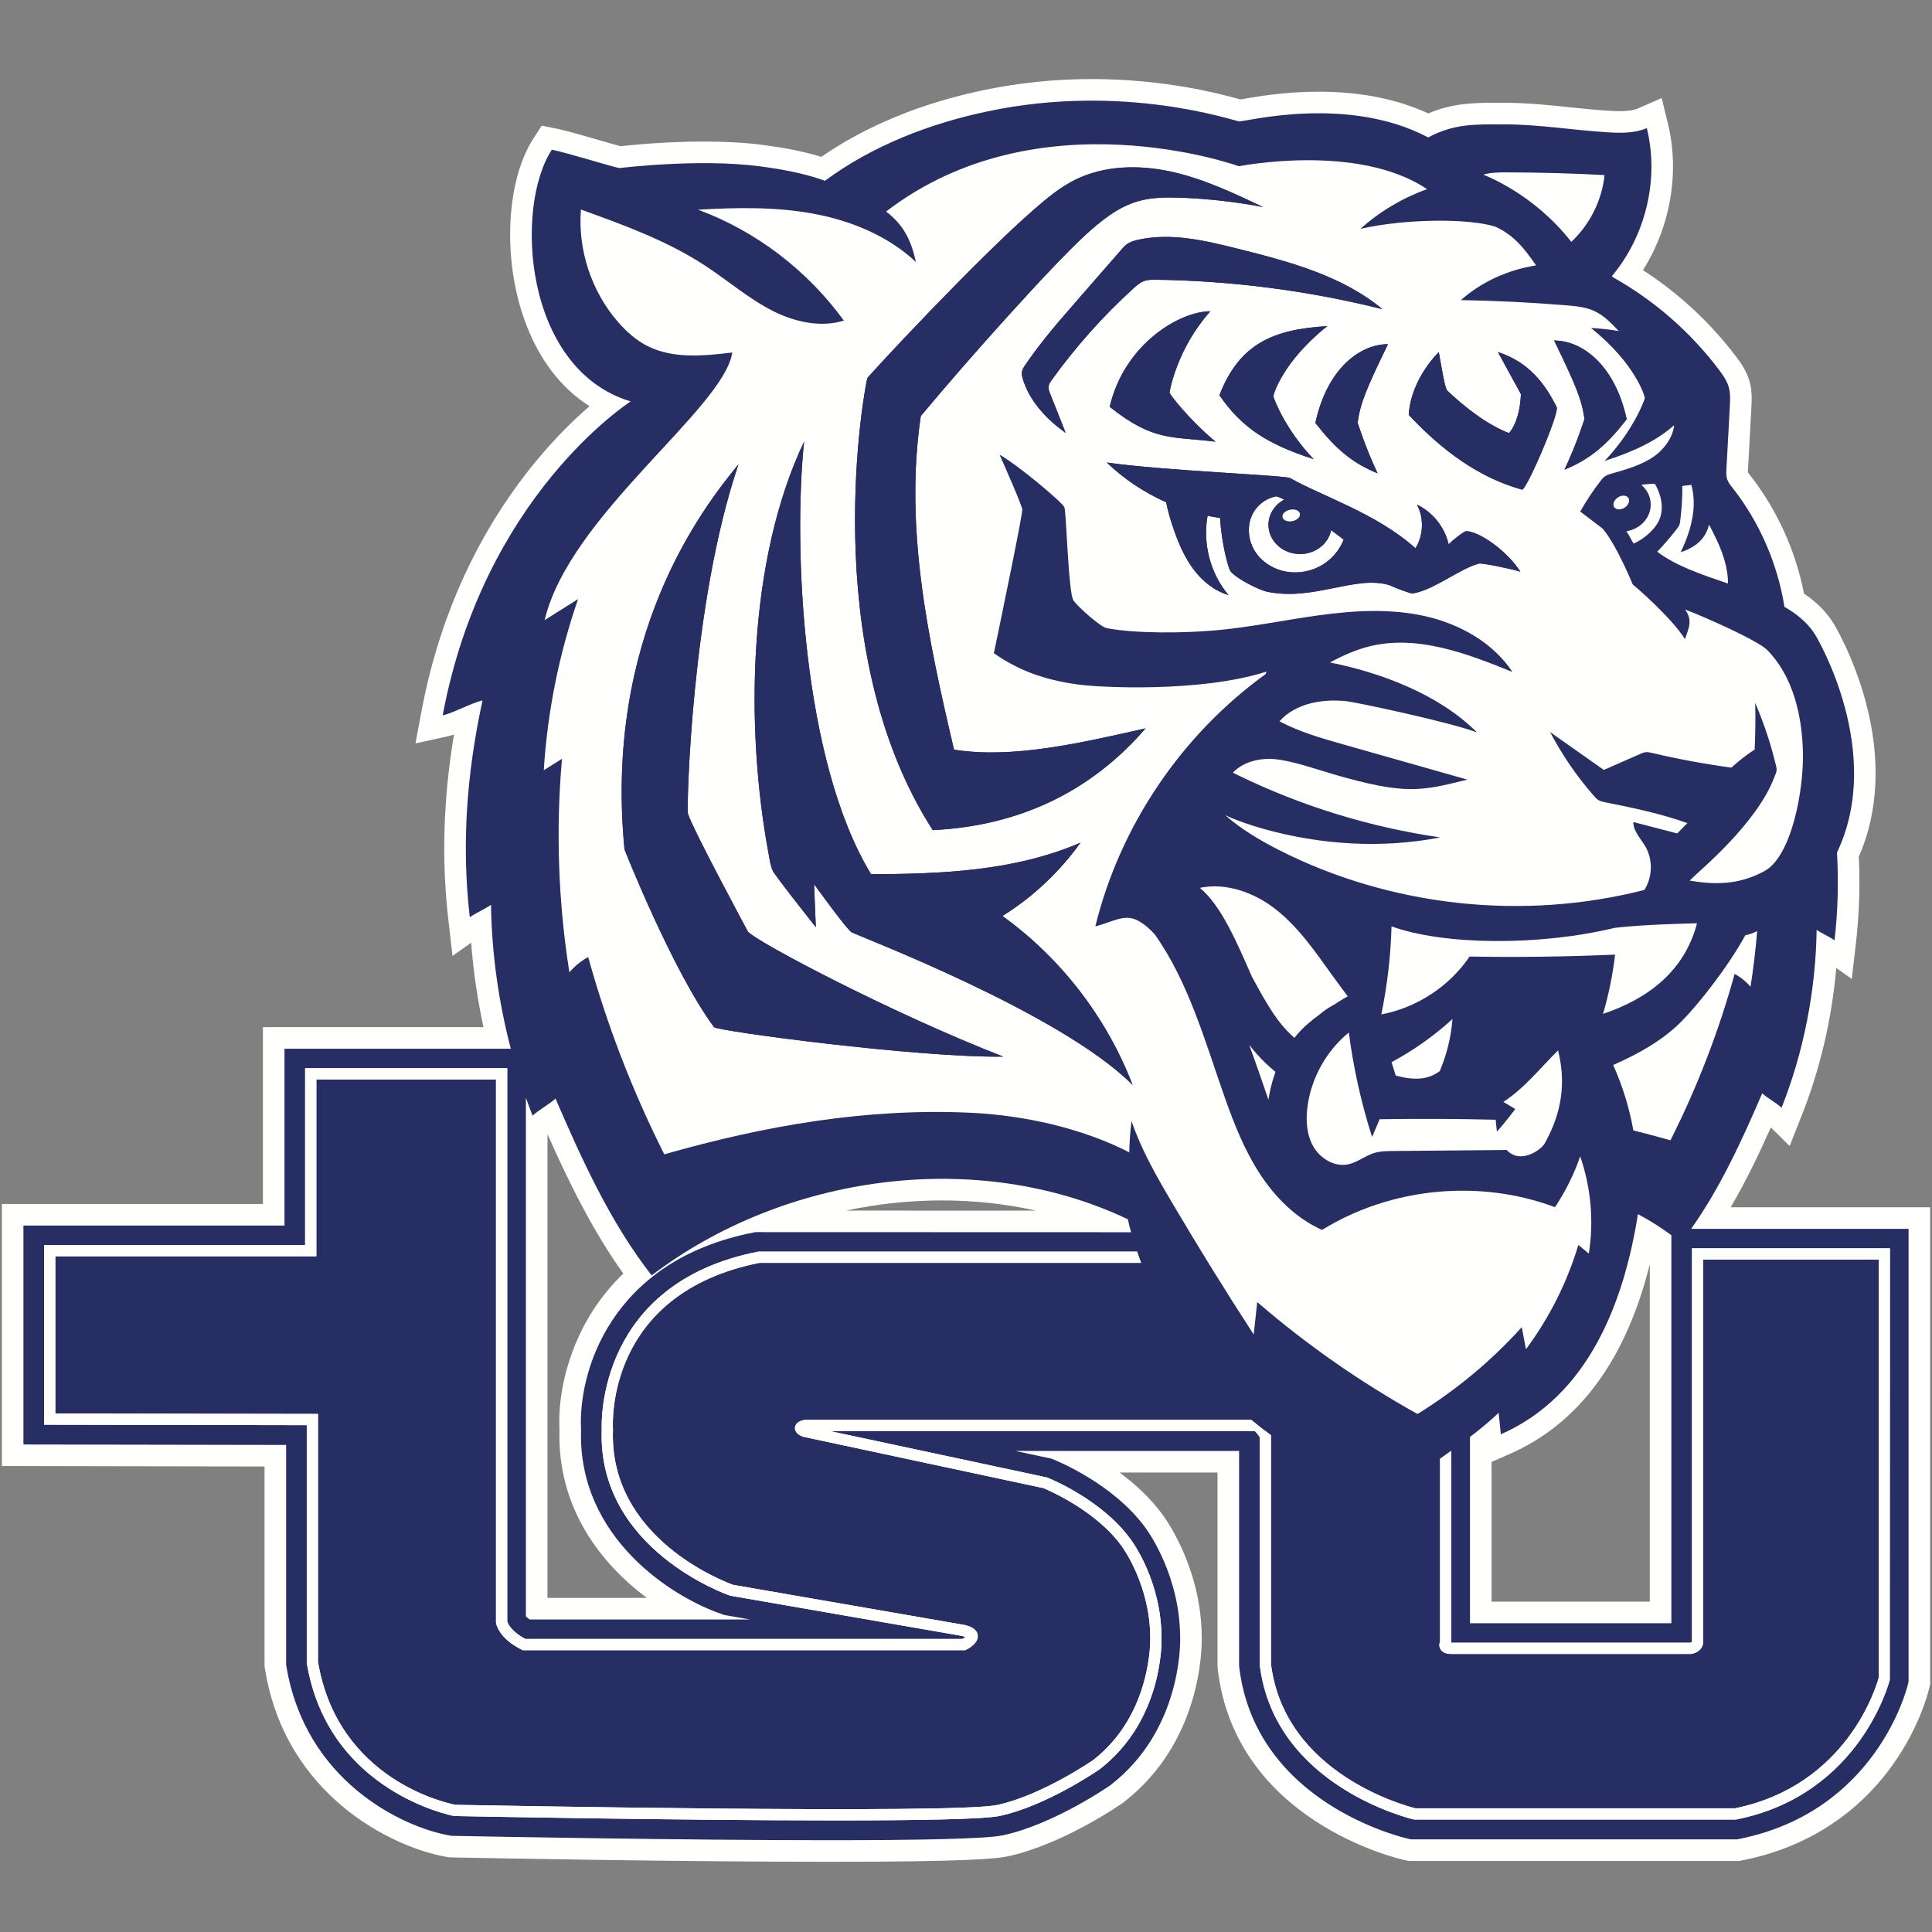<?xml version="1.0" encoding="UTF-8"?>
<svg width="200px" height="200px" viewBox="0 0 200 200" version="1.1" xmlns="http://www.w3.org/2000/svg" xmlns:xlink="http://www.w3.org/1999/xlink">
    <rect x="0" y="0" width="200" height="200" fill="#808080" stroke="none"/>
    <title>tennessee-st_BGL</title>
    <g id="tennessee-st_BGL" stroke="none" stroke-width="1" fill="none" fill-rule="evenodd">
        <g id="tennessee-st" transform="translate(0, 8)">
            <path d="M178.796,41.611 C178.767,41.525 178.747,41.438 178.733,41.35 C178.747,41.438 178.767,41.525 178.796,41.611 C178.823,41.694 178.858,41.773 178.898,41.85 C178.858,41.773 178.823,41.694 178.796,41.611 Z M177.959,30.295 C176.856,28.831 175.639,27.454 174.322,26.178 C175.639,27.454 176.856,28.831 177.959,30.295 C178.189,30.599 178.415,30.912 178.603,31.243 C178.415,30.912 178.189,30.599 177.959,30.295 Z M173.512,120.231 C173.512,120.232 173.513,120.232 173.513,120.232 C173.679,120.356 173.849,120.485 174.028,120.62 C173.849,120.484 173.678,120.355 173.512,120.231 Z M173.509,120.229 C173.486,120.212 173.464,120.196 173.441,120.178 C173.425,120.167 173.411,120.156 173.396,120.145 C173.435,120.174 173.471,120.201 173.511,120.23 C173.51,120.23 173.51,120.23 173.509,120.229 Z M173.02,119.868 C173.122,119.942 173.227,120.02 173.331,120.098 C173.342,120.105 173.351,120.112 173.361,120.12 C173.247,120.035 173.132,119.949 173.02,119.868 Z M170.785,157.802 L154.406,157.802 L154.406,143.336 L156.262,142.525 C163.437,139.387 168.309,132.791 170.785,122.886 L170.785,157.802 Z M154.661,4.872 C154.669,4.872 154.678,4.872 154.687,4.872 C154.517,4.872 154.35,4.873 154.185,4.874 C154.341,4.873 154.5,4.872 154.661,4.872 Z M155.367,140.477 C155.652,140.353 155.932,140.222 156.206,140.086 C155.932,140.222 155.652,140.353 155.367,140.477 C155.329,140.104 155.291,139.731 155.253,139.358 C155.291,139.731 155.329,140.104 155.367,140.477 Z M159.255,138.208 C158.787,138.56 158.299,138.894 157.791,139.208 C158.299,138.894 158.787,138.56 159.255,138.208 Z M166.52,5.702 C166.7,5.713 166.881,5.722 167.062,5.729 C166.881,5.722 166.7,5.713 166.52,5.702 C166.073,5.676 165.627,5.644 165.181,5.607 C165.627,5.644 166.073,5.676 166.52,5.702 Z M168.569,21.653 C168.053,21.326 167.527,21.013 166.994,20.715 L166.872,20.576 L166.994,20.715 C167.527,21.013 168.053,21.326 168.569,21.653 Z M135.898,3.733 C136.099,3.729 136.301,3.727 136.506,3.727 C136.52,3.727 136.534,3.727 136.547,3.727 C136.328,3.727 136.112,3.729 135.898,3.733 Z M117.117,119.678 C117.126,119.706 117.134,119.734 117.142,119.76 C117.127,119.709 117.114,119.659 117.1,119.61 C117.114,119.662 117.128,119.713 117.144,119.767 C117.136,119.739 117.127,119.708 117.117,119.678 Z M117.363,174.551 C116.673,175.329 115.883,176.078 114.981,176.777 L114.863,176.864 C114.824,176.891 114.64,177.017 114.337,177.214 C114.64,177.017 114.824,176.891 114.863,176.864 L114.981,176.777 C115.883,176.078 116.673,175.329 117.363,174.551 Z M118.62,150.22 C118.65,150.261 118.702,150.334 118.772,150.437 C118.702,150.334 118.65,150.261 118.62,150.22 C118.412,149.93 118.194,149.649 117.968,149.377 C118.194,149.649 118.412,149.93 118.62,150.22 Z M120.202,152.979 C120.307,153.203 120.413,153.439 120.518,153.687 C120.413,153.439 120.307,153.203 120.202,152.979 C120.084,152.727 119.966,152.49 119.852,152.268 C119.966,152.49 120.084,152.727 120.202,152.979 Z M112.659,2.423 C112.776,2.422 112.897,2.419 113.014,2.419 C113.068,2.419 113.121,2.42 113.175,2.42 C113.004,2.419 112.831,2.422 112.659,2.423 Z M108.834,142.996 L106.976,142.599 L108.834,142.996 L108.891,143.018 L108.834,142.996 Z M87.577,117.318 C90.865,116.62 94.201,116.268 97.549,116.268 C100.857,116.268 104.123,116.626 107.255,117.324 L87.577,117.318 Z M77.954,119.599 C77.411,119.707 76.886,119.828 76.373,119.958 C76.886,119.828 77.411,119.707 77.954,119.599 L78.055,119.579 L77.954,119.599 Z M75.011,159.189 L74.937,159.164 L75.011,159.189 L77.665,159.649 L75.011,159.189 Z M72.448,8.889 C72.598,8.888 72.748,8.888 72.899,8.888 C72.912,8.888 72.925,8.888 72.938,8.888 C72.774,8.888 72.611,8.888 72.448,8.889 Z M66.914,182.364 C68.399,182.382 69.916,182.399 71.448,182.415 C69.916,182.399 68.399,182.382 66.914,182.364 Z M56.675,109.404 C58.88,114.369 61.347,119.397 64.526,123.839 C63.385,124.937 62.372,126.153 61.497,127.481 C59.044,131.208 57.709,135.897 57.915,140.045 C57.692,148.12 62.2,153.864 66.962,157.415 L56.675,157.415 L56.675,109.404 Z M54.44,105.624 L54.44,105.624 C54.665,106.251 54.887,106.88 55.132,107.496 C54.887,106.88 54.665,106.251 54.44,105.624 Z M57.503,105.72 C57.674,106.116 57.846,106.512 58.019,106.909 C57.846,106.512 57.674,106.116 57.503,105.72 C57.47,105.753 57.433,105.787 57.394,105.822 C57.433,105.787 57.47,105.753 57.503,105.72 Z M65.28,33.554 C65.272,33.56 65.253,33.573 65.223,33.594 C65.253,33.573 65.272,33.56 65.28,33.554 C65.02,33.475 64.766,33.39 64.518,33.297 C64.766,33.39 65.02,33.475 65.28,33.554 Z M66.57,9.159 C66.318,9.18 66.082,9.2 65.863,9.22 C66.082,9.2 66.318,9.18 66.57,9.159 Z M29.62,164.322 L29.62,141.58 L29.62,164.322 L29.637,164.428 L29.62,164.322 Z M48.632,86.951 C48.339,84.405 48.208,81.886 48.225,79.38 C48.208,81.886 48.339,84.405 48.632,86.951 Z M45.827,66.049 L45.827,66.049 C45.938,66.025 46.054,65.994 46.174,65.958 C46.054,65.994 45.938,66.025 45.827,66.049 Z M56.531,8.565 C56.714,8.179 56.913,7.822 57.126,7.497 C56.913,7.822 56.714,8.179 56.531,8.565 Z M170.478,5.26 C170.631,5.879 170.746,6.507 170.825,7.139 C170.746,6.507 170.631,5.879 170.478,5.26 C170.478,5.26 170.478,5.26 170.477,5.26 C170.478,5.26 170.478,5.26 170.478,5.26 Z M179.347,42.494 C179.872,43.163 180.365,43.856 180.823,44.572 C180.365,43.856 179.872,43.163 179.347,42.495 C179.294,42.426 179.239,42.357 179.185,42.287 C179.239,42.357 179.294,42.426 179.347,42.494 Z M184.427,106.673 C184.571,106.311 184.711,105.946 184.846,105.579 C184.711,105.946 184.571,106.311 184.427,106.673 C184.37,106.617 184.304,106.559 184.23,106.499 C184.304,106.559 184.37,106.617 184.427,106.673 Z M187.072,97.629 C186.92,98.404 186.75,99.176 186.563,99.942 C186.75,99.176 186.92,98.404 187.072,97.629 Z M187.931,57.744 C187.944,57.765 187.977,57.82 188.027,57.906 C187.977,57.82 187.944,57.765 187.931,57.744 C187.651,57.286 187.317,56.869 186.94,56.485 C187.317,56.869 187.651,57.286 187.931,57.744 Z M188.647,59.075 C188.549,58.878 188.458,58.701 188.376,58.545 C188.458,58.701 188.549,58.878 188.647,59.075 Z M189.91,89.34 C189.955,88.957 189.994,88.575 190.03,88.193 C189.994,88.575 189.955,88.957 189.91,89.34 C189.847,89.295 189.778,89.25 189.705,89.204 C189.778,89.25 189.847,89.295 189.91,89.34 Z M197.574,116.975 L179.159,116.975 C180.733,114.292 182.078,111.487 183.316,108.715 L185.264,110.635 L186.504,107.498 C188.413,102.691 189.633,97.47 190.092,92.207 L191.698,93.344 L192.13,89.596 C192.466,86.685 192.565,83.69 192.426,80.683 C194.462,76.053 194.712,70.534 193.146,64.678 C191.877,59.938 189.857,56.609 189.836,56.576 C189.108,55.387 188.093,54.359 186.751,53.452 C185.868,48.951 183.927,44.704 181.104,41.114 L181.076,41.078 C181.034,41.024 180.982,40.958 180.94,40.903 C180.942,40.825 180.947,40.729 180.951,40.661 L181.302,34.192 C181.343,33.417 181.396,32.454 181.101,31.433 C180.806,30.412 180.246,29.616 179.744,28.951 C177.097,25.436 173.785,22.363 170.077,19.965 C172.922,15.472 173.908,9.837 172.648,4.725 L172.015,2.156 L169.587,3.21 C169.121,3.413 168.519,3.508 167.693,3.508 C167.399,3.508 167.078,3.497 166.65,3.472 C165.274,3.391 163.853,3.243 162.478,3.101 C160.32,2.877 158.088,2.645 155.825,2.641 L155.36,2.639 C155.122,2.639 154.889,2.638 154.661,2.638 C152.347,2.638 150.209,2.73 147.859,3.742 C144.618,2.248 140.806,1.492 136.506,1.492 C132.964,1.492 130.07,2.003 128.68,2.249 C128.592,2.265 128.499,2.281 128.415,2.296 C128.365,2.282 128.314,2.268 128.264,2.254 C126.387,1.742 120.673,0.184 113.014,0.184 C109.199,0.184 105.415,0.574 101.768,1.343 C95.296,2.707 89.669,5.024 85.024,8.235 C82.799,7.558 80.609,7.218 78.88,6.993 C77.144,6.768 75.132,6.653 72.899,6.653 C68.944,6.653 65.406,7.006 64.247,7.135 C63.769,7.012 62.808,6.734 62.007,6.502 C60.304,6.009 58.543,5.5 57.561,5.305 L56.083,5.011 L55.257,6.272 C52.391,10.644 51.991,18.788 54.328,25.215 C55.763,29.16 58.044,32.154 61.023,34.046 C56.005,38.396 46.855,48.415 43.631,65.638 L43.01,68.953 L46.305,68.232 C46.532,68.182 46.764,68.117 46.997,68.041 C45.887,74.697 45.697,81.002 46.412,87.206 L46.844,90.954 L48.772,89.589 C48.996,92.509 49.423,95.431 50.049,98.33 L27.215,98.33 L27.215,116.637 L0.192,116.637 L0.192,143.763 L2.422,143.766 L27.385,143.811 L27.385,164.508 L27.415,164.691 L27.451,164.904 C29.619,177.913 40.615,183.219 46.126,184.207 L46.332,184.243 L46.503,184.274 L46.676,184.277 L46.882,184.282 C50.703,184.357 70.52,184.732 85.889,184.732 C100.07,184.732 103.189,184.414 104.302,184.174 C109.8,182.99 115.499,179.139 116.13,178.704 L116.156,178.687 L116.182,178.668 L116.3,178.582 L116.325,178.563 L116.35,178.544 C124.354,172.339 124.427,162.701 124.403,161.501 C124.383,154.554 120.862,149.503 120.43,148.91 C119.141,147.113 117.503,145.622 115.904,144.437 L126.036,144.437 L126.036,164.393 L126.041,164.463 L126.061,164.783 L126.065,164.85 L126.073,164.917 C127.995,180.484 144.594,184.371 145.3,184.529 L145.578,184.591 L145.821,184.646 L180.041,184.646 L180.259,184.602 L180.515,184.551 C186.872,183.272 192.173,179.906 195.844,174.817 C198.651,170.926 199.577,167.31 199.674,166.911 L199.808,166.35 L199.808,116.975 L197.574,116.975 L197.574,116.975 Z" id="Fill-1" fill="#FFFFFE"></path>
            <path d="M117.276,120.222 C117.317,120.361 117.359,120.5 117.405,120.649 C117.358,120.499 117.317,120.362 117.276,120.222 Z M195.627,165.893 C195.598,166.011 192.631,177.762 179.775,180.347 L179.661,180.359 L146.399,180.359 L146.335,180.345 C146.192,180.313 131.97,176.986 130.412,164.376 L130.408,164.304 L130.408,140.78 C130.234,140.497 130.008,140.221 129.888,140.15 L85.947,140.15 L108.392,144.949 C108.624,145.041 114.107,147.239 117.078,151.399 C117.2,151.561 120.237,155.679 120.237,161.544 C120.249,161.868 120.463,170.016 113.838,175.152 C113.588,175.325 108.286,178.953 103.507,179.982 C101.882,180.332 94.975,180.449 86.52,180.449 C70.331,180.449 48.459,180.023 47.073,179.995 L46.982,179.987 C46.853,179.963 33.986,177.509 31.765,164.182 L31.757,164.087 L31.757,139.532 L4.563,139.483 L4.563,120.887 L31.587,120.887 L31.587,102.581 L52.509,102.581 L52.509,159.858 C52.555,160.011 52.875,160.871 54.392,161.666 L99.628,161.666 C99.741,161.599 99.853,161.522 99.936,161.451 C99.865,161.423 99.767,161.391 99.635,161.358 L75.571,157.18 C75.433,157.134 61.815,152.448 62.291,139.971 C62.255,139.147 61.893,124.849 78.451,121.577 L78.564,121.566 L117.704,121.568 C117.679,121.494 117.66,121.432 117.636,121.359 C117.78,121.788 117.941,122.244 118.123,122.728 C118.123,122.728 118.123,122.728 118.123,122.728 L78.621,122.728 C62.734,125.9 63.416,139.359 63.453,139.93 L63.455,139.961 L63.454,139.991 C63.005,151.293 75.123,155.789 75.901,156.064 L99.875,160.221 C100.217,160.305 101.13,160.533 101.213,161.287 C101.296,162.049 100.418,162.576 100.036,162.766 L99.913,162.827 L54.115,162.827 L53.992,162.766 C51.659,161.6 51.378,160.169 51.353,160.01 L51.346,159.922 L51.346,103.743 L32.749,103.743 L32.749,122.049 L5.725,122.049 L5.725,138.323 L32.919,138.372 L32.919,164.038 C34.983,176.249 46.225,178.657 47.144,178.834 C48.974,178.87 98.721,179.825 103.262,178.846 C107.819,177.865 113.099,174.251 113.152,174.215 C119.285,169.459 119.078,161.644 119.075,161.565 C119.075,156.08 116.17,152.125 116.14,152.085 C113.495,148.382 108.517,146.258 108.008,146.047 L83.117,140.725 C82.899,140.638 82.239,140.371 82.296,139.774 C82.333,139.388 82.672,139.105 83.224,138.998 L83.334,138.988 L129.534,138.988 C130.181,139.531 130.859,140.061 131.57,140.576 L131.57,164.268 C133,175.647 145.558,178.958 146.531,179.197 L179.603,179.197 C191.22,176.829 194.239,166.579 194.481,165.683 L194.481,122.389 L176.319,122.389 L176.319,161.907 C176.319,162.773 175.572,163.161 175.07,163.212 L175.012,163.215 L150.24,163.215 C149.668,163.215 149.285,163.04 149.101,162.696 C148.958,162.43 148.988,162.14 149.078,161.917 L149.078,143.01 C149.47,142.738 149.896,142.436 150.33,142.123 C150.301,142.144 150.27,142.169 150.24,142.19 L150.24,162.053 L174.972,162.053 C175.035,162.041 175.157,162.005 175.157,161.907 L175.157,121.227 L195.643,121.227 L195.627,165.893 Z M57.503,105.72 C60.235,112.05 63.211,118.598 67.459,124.029 C81.237,113.554 101.137,110.799 116.759,118.22 C116.83,118.57 116.956,119.103 117.144,119.767 C117.125,119.702 117.101,119.624 117.084,119.561 L78.205,119.549 L77.954,119.599 C63.111,122.533 59.824,134.154 60.152,140.02 C59.792,151.14 69.578,157.379 74.825,159.127 L75.011,159.189 L77.665,159.649 L54.837,159.649 C54.648,159.523 54.521,159.413 54.44,159.33 L54.44,105.624 C54.665,106.251 54.887,106.88 55.132,107.496 C55.669,106.968 56.967,106.249 57.503,105.72 Z M155.14,138.239 C155.215,138.985 155.291,139.731 155.367,140.477 C164.492,136.486 168.128,126.716 169.558,117.684 C170.96,118.442 171.906,119.053 173.02,119.867 L173.02,160.037 L152.172,160.037 L152.172,140.757 C152.149,140.775 152.127,140.79 152.104,140.807 C153.282,139.905 154.399,138.986 155.14,138.239 Z M174.028,120.62 C173.668,120.346 173.338,120.1 173.02,119.868 C173.338,120.1 173.668,120.346 174.028,120.62 Z M175.066,119.21 C178.104,114.928 180.353,109.98 182.427,105.175 C182.879,105.621 183.974,106.227 184.427,106.673 C186.73,100.875 187.966,94.494 188.058,88.256 C188.568,88.617 189.4,88.978 189.91,89.34 C190.264,86.275 190.335,83.257 190.166,80.251 C195.101,69.892 188.165,58.126 187.931,57.744 C187.183,56.523 186.059,55.59 184.725,54.82 C184.011,50.347 182.148,46.057 179.347,42.495 C179.132,42.22 178.906,41.942 178.796,41.611 C178.682,41.269 178.7,40.9 178.72,40.54 C178.836,38.384 178.953,36.227 179.07,34.071 C179.107,33.395 179.142,32.704 178.954,32.054 C178.766,31.403 178.367,30.836 177.959,30.295 C175.018,26.39 171.258,23.105 166.994,20.715 L166.872,20.576 C170.359,16.409 171.782,10.547 170.478,5.26 C169.249,5.794 167.858,5.781 166.52,5.702 C162.947,5.493 159.399,4.883 155.82,4.875 C152.747,4.869 150.531,4.782 147.847,6.228 C139.473,1.784 128.812,4.629 128.289,4.565 C127.586,4.48 116.321,0.558 102.229,3.529 C96.222,4.796 90.322,7.072 85.401,10.712 C83.214,9.929 80.899,9.509 78.592,9.209 C72.276,8.389 64.128,9.399 64.128,9.399 C63.357,9.272 58.735,7.816 57.126,7.497 C53.23,13.44 54.201,30.212 65.28,33.554 C64.974,33.78 50.063,43.422 45.827,66.049 C47.011,65.79 48.766,64.77 49.95,64.511 C48.329,71.988 47.756,79.351 48.632,86.951 C49.237,86.522 50.223,86.093 50.829,85.665 C50.901,90.644 51.604,95.695 52.879,100.565 L29.45,100.565 L29.45,118.872 L2.426,118.872 L2.426,141.532 L29.62,141.58 L29.62,164.322 L29.655,164.535 C31.619,176.317 41.545,181.116 46.52,182.007 L46.723,182.043 L46.93,182.048 C50.307,182.114 70.43,182.498 85.889,182.498 C94.736,182.498 102.056,182.372 103.832,181.989 C109.001,180.876 114.626,177.027 114.863,176.864 L114.981,176.777 C122.198,171.182 122.189,162.398 122.169,161.527 C122.157,155.227 118.963,150.69 118.62,150.22 C115.3,145.587 109.29,143.176 109.035,143.076 L108.834,142.996 L105.118,142.203 L128.271,142.203 L128.271,164.323 L128.291,164.643 C130.022,178.66 145.145,182.204 145.787,182.348 L146.07,182.412 L179.818,182.412 L180.074,182.36 C194.188,179.521 197.372,166.922 197.502,166.387 L197.574,166.085 L197.574,119.21 L175.066,119.21 L175.066,119.21 Z" id="Fill-2" fill="#272E63"></path>
            <path d="M174.158,97.641 C172.215,99.651 169.634,101.087 166.997,102.248 C167.967,104.408 168.669,106.688 169.085,109.02 C170.367,109.34 171.646,109.682 172.924,110.046 C175.699,104.541 177.928,98.761 179.569,92.818 C180.192,93.157 180.753,93.61 181.213,94.15 C181.516,92.238 181.744,90.315 181.9,88.386 C181.413,88.621 180.985,88.778 180.687,88.799 C178.874,92.118 175.796,95.987 174.158,97.641" id="Fill-3" fill="#FFFFFE"></path>
            <path d="M133.997,99.441 C134.084,99.331 134.17,99.22 134.261,99.113 C134.941,98.313 135.743,97.646 136.588,97.032 C137.005,96.677 137.453,96.358 137.934,96.091 C137.999,96.055 138.066,96.02 138.132,95.985 C138.258,95.904 138.383,95.822 138.509,95.74 C138.84,95.527 139.174,95.324 139.518,95.138 C138.996,94.444 138.479,93.747 137.971,93.044 C136.153,90.525 134.38,87.898 131.91,86.014 C129.729,84.35 126.848,83.35 124.209,83.911 C126.444,85.761 128.029,89.547 129.612,93.136 C130.125,94.078 130.639,95.02 131.195,95.937 C131.652,96.692 132.142,97.428 132.704,98.109 C133.103,98.594 133.539,99.026 133.997,99.441" id="Fill-4" fill="#FFFFFE"></path>
            <path d="M147.227,103.625 C147.877,103.541 148.526,103.277 149.044,102.876 C149.768,101.166 150.218,99.34 150.363,97.488 C148.454,99.231 146.327,100.732 144.051,101.956 C144.197,102.418 144.341,102.88 144.483,103.342 C145.386,103.585 146.306,103.743 147.227,103.625" id="Fill-5" fill="#FFFFFE"></path>
            <path d="M139.538,112.535 C140.506,112.341 141.304,111.652 142.247,111.361 C142.882,111.165 143.559,111.158 144.224,111.152 C148.14,111.116 152.056,111.081 155.973,111.046 C157.392,112.588 159.551,111.011 159.901,110.38 C161.195,108.043 162.332,104.909 161.293,100.733 C159.124,102.902 157.866,104.582 155.633,106.068 L156.861,106.808 C156.861,106.808 155.721,108.328 154.957,109.139 L154.83,107.915 C150.828,107.815 146.823,107.798 142.82,107.862 C142.559,108.475 142.298,109.087 142.037,109.699 C140.911,106.177 140.105,102.552 139.632,98.884 C137.323,100.768 135.764,103.547 135.358,106.5 C135.163,107.922 135.243,109.44 135.957,110.685 C136.67,111.931 138.131,112.818 139.538,112.535" id="Fill-6" fill="#FFFFFE"></path>
            <path d="M129.725,100.673 C129.585,100.504 129.449,100.332 129.317,100.157 C129.714,101.239 130.095,102.328 130.469,103.411 C130.749,104.222 131.029,105.032 131.309,105.843 C131.356,105.54 131.41,105.239 131.473,104.939 C131.614,104.268 131.805,103.608 132.041,102.965 C131.833,102.798 131.634,102.62 131.437,102.445 C130.824,101.897 130.249,101.307 129.725,100.673" id="Fill-7" fill="#FFFFFE"></path>
            <path d="M171.553,49.111 C173.461,50.58 176.17,51.483 178.882,52.409 C178.893,50.902 178.396,49.368 177.754,47.98 C177.494,47.417 177.209,46.863 176.924,46.31 C176.631,47.47 175.912,48.523 173.985,49.166 C175.306,46.422 175.637,44.082 175.069,42.147 C175.107,42.277 174.216,42.225 174.144,42.34 C174.213,43.38 173.966,46.081 173.846,46.369 C173.716,46.682 172.168,48.514 171.553,49.111" id="Fill-8" fill="#FFFFFE"></path>
            <path d="M175.674,87.578 C175.674,87.578 170.036,87.68 167.093,88.063 C159.332,89.939 149.416,89.849 144.051,87.897 C143.967,90.96 143.612,94.015 142.991,97.015 C146.661,96.316 150.035,94.121 152.128,91.022 C157.151,91.107 162.176,91.04 167.194,90.822 C166.951,92.898 166.533,94.954 165.944,96.959 C170.725,95.348 174.4,92.452 175.674,87.578" id="Fill-9" fill="#FFFFFE"></path>
            <path d="M168.359,46.996 C168.629,47.349 168.864,47.899 169.112,48.267 C170.166,47.826 171.417,46.757 171.821,45.686 C172.26,44.522 171.943,43.164 171.319,42.09 C170.902,42.084 170.323,42.12 169.916,42.192 C170.509,42.703 170.882,43.43 170.882,44.238 C170.882,45.624 169.791,46.772 168.359,46.996" id="Fill-10" fill="#FFFFFE"></path>
            <path d="M162.662,17.037 C164.578,15.238 165.834,12.741 166.103,10.125 C162.694,9.942 159.28,9.849 155.865,9.844 C155.103,9.842 154.286,9.87 153.556,10.073 C153.705,10.167 158.723,11.993 162.662,17.037" id="Fill-11" fill="#FFFFFE"></path>
            <path d="M160.884,27.251 C163.746,27.25 167.167,29.723 168.396,35.402 C166.364,38.011 164.646,39.524 161.953,40.618 C163.213,37.967 164.025,35.368 164.025,35.368 C163.733,33.346 163.153,31.929 160.884,27.251 Z M157.541,42.681 C153.104,41.45 149.291,38.648 145.833,34.949 C145.958,32.548 147.307,30.118 148.942,28.442 C149.261,30.168 149.566,32.202 149.83,32.447 C151.596,34.111 153.892,35.943 156.218,36.838 C157.009,35.88 157.376,34.389 157.446,32.803 L155.06,28.442 C158.203,29.456 159.889,31.625 161.146,34.144 C161.456,34.765 157.903,43.015 157.541,42.681 Z M153.123,50.34 C151.119,50.844 148.416,53.112 146.222,53.435 C146.08,53.457 144.912,53.058 143.819,52.572 C140.296,51.507 135.983,54.27 131.149,53.25 C130.433,53.099 128.101,52.002 127.377,51.133 C127.181,50.899 126.453,48.327 126.303,45.622 C125.869,45.558 125.438,45.481 125.009,45.39 C124.486,48.26 125.286,51.356 127.165,53.593 C125.726,53.175 124.499,52.184 123.593,50.991 C122.686,49.797 122.074,48.406 121.571,46.995 C121.222,46.016 120.921,45.014 120.721,43.995 C118.456,42.988 116.361,41.597 114.573,39.879 C120.292,40.714 133.058,41.204 133.559,41.492 C136.738,43.316 142.529,45.149 146.528,48.756 C147.362,47.419 147.424,45.636 146.687,44.244 C148.329,45.019 149.563,46.589 149.965,48.355 C150.333,47.942 151.57,46.979 151.79,46.986 C153.194,47.031 156.041,49.058 157.392,51.181 C156.339,50.853 153.402,50.27 153.123,50.34 Z M125.834,37.724 C121.272,37.159 119.417,37.724 114.872,34.115 C116.409,27.567 122.158,24.222 125.299,24.222 C121.823,28.099 121.066,32.53 121.071,32.658 C121.076,32.795 123.026,35.385 125.834,37.724 Z M108.875,31.337 C108.737,31.528 108.597,31.729 108.557,31.961 C108.509,32.242 108.617,32.524 108.722,32.789 C109.256,34.134 109.79,35.478 110.324,36.823 C109.841,36.473 109.372,36.105 108.927,35.708 C107.573,34.5 106.423,33.006 105.894,31.27 C105.811,31 105.744,30.714 105.802,30.437 C105.853,30.197 105.993,29.987 106.132,29.785 C106.74,28.901 107.377,28.036 108.041,27.193 C109.053,25.908 110.128,24.675 111.203,23.441 C112.836,21.568 114.468,19.696 116.101,17.823 C116.257,17.643 116.415,17.462 116.603,17.317 C116.966,17.039 117.418,16.909 117.865,16.811 C121.269,16.069 124.796,16.91 128.175,17.758 C133.455,19.082 138.92,20.527 143.109,24.004 C135.456,22.092 127.581,21.067 119.693,20.958 C119.275,20.952 118.847,20.95 118.452,21.09 C118.011,21.246 117.65,21.564 117.304,21.879 C114.177,24.729 111.348,27.904 108.875,31.337 Z M95.32,35.072 C93.598,46.736 96.111,58.331 98.761,69.605 C104.887,70.582 112.051,68.863 118.589,67.402 C112.893,74.011 105.424,77.504 96.558,77.934 C84.342,58.959 89.619,31.521 89.786,31.152 C89.903,30.895 101.129,18.802 107.143,13.592 C108.422,12.483 109.742,11.394 111.256,10.635 C114.301,9.107 117.913,9.04 121.241,9.77 C124.568,10.501 127.679,11.973 130.757,13.434 C127.959,12.9 125.12,12.577 122.274,12.468 C120.756,12.41 119.211,12.417 117.755,12.847 C115.697,13.454 113.978,14.855 112.392,16.299 C108.939,19.442 100.158,29.25 95.32,35.072 Z M117.243,104.31 C109.756,96.792 88.638,88.817 88.155,88.506 C87.659,88.187 85.165,84.756 84.27,83.524 C84.331,85.01 84.393,86.496 84.454,87.982 C83.244,86.447 80.214,82.604 80.007,82.161 C79.76,81.629 79.687,81.038 79.579,80.461 C77.095,67.182 77.438,49.896 83.237,37.724 C82.108,48.678 83.031,70.752 90.172,82.496 C97.532,82.481 105.094,82.156 111.849,79.235 C109.69,82.263 106.927,84.858 103.77,86.823 C109.826,91.184 114.571,97.342 117.243,104.31 Z M73.911,98.329 C69.574,92.432 64.648,79.937 64.648,79.937 C62.513,57.88 72.647,44.682 76.447,40.069 C71.527,54.539 71.089,75.703 71.206,76.185 C71.527,77.5 77.428,88.445 77.428,88.445 C78.293,89.482 92.348,96.912 103.861,101.382 C94.997,101.508 74.202,98.725 73.911,98.329 Z M135.983,39.529 C131.248,37.996 128.574,36.32 126.235,32.912 C128.307,27.567 131.816,26.094 137.397,25.76 C132.718,29.503 131.811,32.89 131.816,33.017 C131.821,33.154 132.985,36.387 135.983,39.529 Z M142.61,40.999 C139.918,39.904 138.2,38.392 136.167,35.782 C137.397,30.104 140.817,27.63 143.68,27.631 C141.41,32.31 140.83,33.727 140.539,35.748 C140.539,35.748 141.35,38.348 142.61,40.999 Z M186.637,69.782 C186.53,65.994 185.606,62.018 182.96,59.305 C182.004,58.325 176.566,55.897 174.441,55.095 C175.322,56.314 174.721,57.168 174.431,58.166 C173.056,55.946 169.066,52.494 169.026,52.513 C169.009,52.45 167.271,48.271 165.888,46.705 C165.12,46.123 164.353,45.541 163.585,44.959 C164.213,43.837 164.927,42.764 165.717,41.75 C165.832,41.602 165.951,41.454 166.101,41.341 C166.315,41.179 166.579,41.101 166.836,41.026 C168.392,40.576 169.995,40.141 171.305,39.188 C172.344,38.432 173.165,37.261 173.312,36.015 C171.481,37.622 169.247,38.702 166.106,39.719 C169.103,36.578 170.268,33.345 170.273,33.207 C170.278,33.08 169.371,29.693 164.692,25.95 C165.72,26.012 166.677,26.112 167.568,26.268 C167.537,26.235 167.507,26.203 167.476,26.17 C166.758,25.41 166.005,24.644 165.057,24.204 C164.161,23.788 163.155,23.691 162.171,23.61 C158.532,23.308 154.883,23.127 151.232,23.066 C153.406,21.146 156.15,19.921 159.014,19.475 C157.876,17.841 156.785,16.37 154.809,15.469 C152.122,14.6 145.584,14.613 140.83,15.69 C142.834,13.888 145.195,12.493 147.73,11.581 C140.563,6.756 128.25,9.21 128.25,9.21 C128.25,9.21 107.576,1.723 91.728,13.898 C93.571,15.304 94.314,16.883 94.819,19.122 C91.915,16.402 88.076,14.832 84.163,14.114 C80.249,13.396 76.234,13.478 72.262,13.707 C78.28,15.93 83.592,20 87.358,25.189 C84.996,25.924 82.311,25.344 80.065,24.219 C77.535,22.951 75.378,21.063 73.012,19.511 C69.064,16.921 64.578,15.294 60.138,13.69 C59.809,17.86 61.215,22.141 63.953,25.304 C64.826,26.313 65.841,27.219 67.031,27.821 C69.689,29.165 72.848,28.845 75.806,28.492 C74.928,34.315 58.96,45.323 56.379,56.195 C57.534,55.469 58.688,54.743 59.842,54.017 C57.866,59.725 56.669,65.703 56.292,71.731 C56.92,71.338 57.548,70.945 58.176,70.552 C57.529,77.913 57.787,85.353 58.942,92.652 C59.488,92.013 60.152,91.475 60.89,91.073 C62.836,98.118 65.478,104.969 68.767,111.495 C79.159,108.532 89.652,106.694 100.447,107.19 C105.969,107.443 111.996,108.774 116.901,111.29 C116.923,110.203 117,109.118 117.136,108.04 C118.122,110.971 119.669,113.677 121.239,116.342 C123.987,121.006 126.836,125.61 129.784,130.15 C129.904,129.03 130.026,127.91 130.147,126.79 C135.265,131.203 140.835,135.091 146.741,138.376 C150.738,135.909 154.383,132.874 157.532,129.391 C157.677,130.151 157.823,130.91 157.968,131.67 C160.384,128.423 162.228,124.753 163.391,120.877 C163.751,121.174 164.112,121.471 164.473,121.769 C165.012,118.409 164.693,114.918 163.58,111.704 C162.969,113.49 162.113,115.242 160.973,116.968 C153.143,114.03 143.973,114.925 136.858,119.321 C134.193,118.134 132.039,115.986 130.441,113.545 C128.844,111.103 127.759,108.365 126.789,105.613 C124.747,99.822 123.058,93.691 119.544,88.732 C119.039,88.169 118.476,87.672 117.812,87.309 C116.388,86.531 115.09,87.488 113.389,87.897 C115.939,77.484 122.322,68.063 131.009,61.789 C131.044,61.701 131.08,61.614 131.115,61.526 C124.081,63.759 113.639,63.11 112.046,62.916 C108.808,62.522 105.861,61.703 102.886,59.621 C103.818,55.125 105.874,45.205 105.825,44.739 C105.776,44.272 104.113,40.509 103.474,39.063 C105.509,40.238 109.961,43.998 110.184,44.504 C110.392,44.979 110.589,53.394 111.127,54.161 C111.609,54.851 113.92,56.902 114.573,57.027 C117.662,57.616 122.62,57.53 125.753,57.261 C129.4,56.947 132.992,56.175 136.62,55.683 C140.247,55.191 143.971,54.983 147.542,55.789 C151.114,56.594 154.545,58.514 156.572,61.563 C151.842,59.64 146.713,57.682 141.758,58.912 C140.322,59.269 138.984,59.877 137.68,60.578 C142.863,61.613 148.913,63.831 152.895,67.813 C149.778,66.672 140.306,64.685 139.39,64.588 C136.894,64.323 134.119,64.796 132.448,66.668 C134.53,67.773 136.817,68.425 139.084,69.068 C143.356,70.281 147.628,71.494 151.899,72.706 C147.072,73.907 145.472,74.308 138.01,72.143 C136.242,71.63 133.731,70.734 131.896,70.581 C130.353,70.452 128.658,70.888 127.626,71.986 C127.8,72.074 127.975,72.161 128.15,72.246 C134.747,75.456 141.842,77.638 149.103,78.689 C143.078,79.855 136.789,79.472 130.877,77.826 C129.503,77.443 128.137,76.987 126.84,76.395 C128.494,77.842 130.432,78.994 132.401,79.994 C143.96,85.864 157.675,87.341 170.229,84.125 C171.061,82.803 171.125,81.013 170.342,79.653 C169.861,78.815 169.073,78.061 169.078,77.095 C170.594,77.489 172.11,77.883 173.626,78.277 L174.678,77.208 C171.915,76.22 169.029,75.623 166.152,75.047 C165.921,75 165.685,74.952 165.482,74.832 C165.294,74.722 165.146,74.556 165.002,74.392 C163.236,72.378 161.711,70.155 160.466,67.784 C162.32,69.09 164.173,70.397 166.027,71.703 C167.284,71.15 168.541,70.598 169.799,70.046 C169.975,69.968 170.155,69.89 170.346,69.867 C170.576,69.839 170.806,69.894 171.03,69.947 C173.738,70.585 176.477,71.091 179.234,71.464 C179.984,70.775 180.789,70.147 181.642,69.59 C181.717,67.982 181.736,66.371 181.699,64.761 C182.592,66.847 183.31,69.008 183.841,71.213 C183.88,71.374 183.918,71.537 183.913,71.703 C183.906,71.96 183.778,72.194 183.687,72.435 C181.9,77.195 176.073,82.018 175.272,82.811 C175.154,82.927 175.036,83.044 174.916,83.16 C177.289,83.563 179.897,83.688 182.669,82.168 C185.47,80.632 186.749,73.759 186.637,69.782 L186.637,69.782 Z" id="Fill-12" fill="#FFFFFE"></path>
            <path d="M137.796,46.884 C137.515,48.289 136.184,49.354 134.582,49.354 C132.775,49.354 131.31,48.001 131.31,46.332 C131.31,45.217 131.966,44.246 132.938,43.722 C132.558,43.523 132.262,43.397 132.101,43.384 C131.02,43.582 130.047,44.353 129.595,45.365 C129.054,46.576 129.236,48.055 129.971,49.159 C130.705,50.263 131.947,50.989 133.257,51.195 C134.527,51.394 135.866,51.12 136.956,50.437 C137.913,49.837 138.669,48.926 139.092,47.879 C139.034,47.799 138.522,47.406 137.796,46.884" id="Fill-13" fill="#FFFFFE"></path>
            <path d="M136.956,50.437 C135.866,51.12 134.527,51.394 133.257,51.195 C131.947,50.989 130.705,50.263 129.971,49.159 C129.236,48.055 129.054,46.576 129.595,45.365 C130.047,44.353 131.02,43.582 132.101,43.384 C132.262,43.397 132.558,43.523 132.938,43.722 C131.966,44.246 131.31,45.217 131.31,46.332 C131.31,48.001 132.775,49.354 134.582,49.354 C136.184,49.354 137.515,48.289 137.796,46.884 C138.522,47.406 139.034,47.799 139.092,47.879 C138.669,48.926 137.913,49.837 136.956,50.437 Z M151.79,46.986 C151.57,46.979 150.333,47.942 149.965,48.355 C149.563,46.589 148.329,45.019 146.687,44.244 C147.424,45.636 147.362,47.419 146.528,48.756 C142.529,45.149 136.738,43.316 133.559,41.492 C133.058,41.204 120.292,40.714 114.573,39.879 C116.361,41.597 118.456,42.988 120.721,43.995 C120.921,45.014 121.222,46.016 121.571,46.995 C122.074,48.406 122.686,49.797 123.593,50.991 C124.499,52.184 125.726,53.175 127.165,53.593 C125.286,51.356 124.486,48.26 125.009,45.39 C125.438,45.481 125.869,45.558 126.303,45.622 C126.453,48.327 127.181,50.899 127.377,51.133 C128.101,52.002 130.433,53.099 131.149,53.25 C135.983,54.27 140.296,51.507 143.819,52.572 C144.912,53.058 146.08,53.457 146.222,53.435 C148.416,53.112 151.119,50.844 153.123,50.34 C153.402,50.27 156.339,50.853 157.392,51.181 C156.041,49.058 153.194,47.031 151.79,46.986 L151.79,46.986 Z" id="Fill-14" fill="#272E63"></path>
            <path d="M155.06,28.442 L157.446,32.803 C157.376,34.389 157.009,35.88 156.218,36.838 C153.892,35.943 151.596,34.111 149.83,32.447 C149.566,32.202 149.261,30.168 148.942,28.442 C147.307,30.118 145.958,32.548 145.833,34.949 C149.291,38.648 153.104,41.45 157.541,42.681 C157.903,43.015 161.456,34.765 161.146,34.144 C159.889,31.625 158.203,29.456 155.06,28.442" id="Fill-15" fill="#272E63"></path>
            <path d="M136.167,35.782 C138.2,38.392 139.918,39.904 142.61,40.999 C141.35,38.348 140.539,35.748 140.539,35.748 C140.83,33.727 141.41,32.31 143.68,27.631 C140.817,27.63 137.397,30.104 136.167,35.782" id="Fill-16" fill="#272E63"></path>
            <path d="M137.397,25.76 C131.816,26.094 128.307,27.567 126.235,32.912 C128.574,36.32 131.248,37.996 135.983,39.529 C132.985,36.387 131.821,33.154 131.816,33.017 C131.811,32.89 132.718,29.503 137.397,25.76" id="Fill-17" fill="#272E63"></path>
            <path d="M168.396,35.402 C167.167,29.723 163.746,27.25 160.884,27.251 C163.153,31.929 163.733,33.346 164.025,35.368 C164.025,35.368 163.213,37.967 161.953,40.618 C164.646,39.524 166.364,38.011 168.396,35.402" id="Fill-18" fill="#272E63"></path>
            <path d="M114.872,34.115 C119.417,37.724 121.272,37.159 125.834,37.724 C123.026,35.385 121.076,32.795 121.071,32.658 C121.066,32.53 121.823,28.099 125.299,24.222 C122.158,24.222 116.409,27.567 114.872,34.115" id="Fill-19" fill="#272E63"></path>
            <path d="M103.77,86.823 C106.927,84.858 109.69,82.263 111.849,79.235 C105.094,82.156 97.532,82.481 90.172,82.496 C83.031,70.752 82.108,48.678 83.237,37.724 C77.438,49.896 77.095,67.182 79.579,80.461 C79.687,81.038 79.76,81.629 80.007,82.161 C80.214,82.604 83.244,86.447 84.454,87.982 C84.393,86.496 84.331,85.01 84.27,83.524 C85.165,84.756 87.659,88.187 88.155,88.506 C88.638,88.817 109.756,96.792 117.243,104.31 C114.571,97.342 109.826,91.184 103.77,86.823" id="Fill-20" fill="#272E63"></path>
            <path d="M77.428,88.445 C77.428,88.445 71.527,77.5 71.206,76.185 C71.089,75.703 71.527,54.539 76.447,40.069 C72.647,44.682 62.513,57.88 64.648,79.937 C64.648,79.937 69.574,92.432 73.911,98.329 C74.202,98.725 94.997,101.508 103.861,101.382 C92.348,96.912 78.293,89.482 77.428,88.445" id="Fill-21" fill="#272E63"></path>
            <path d="M117.304,21.879 C117.65,21.564 118.011,21.246 118.452,21.09 C118.847,20.95 119.275,20.952 119.693,20.958 C127.581,21.067 135.456,22.092 143.109,24.004 C138.92,20.527 133.455,19.082 128.175,17.758 C124.796,16.91 121.269,16.069 117.865,16.811 C117.418,16.909 116.966,17.039 116.603,17.317 C116.415,17.462 116.257,17.643 116.101,17.823 C114.468,19.696 112.836,21.568 111.203,23.441 C110.128,24.675 109.053,25.908 108.041,27.193 C107.377,28.036 106.74,28.901 106.132,29.785 C105.993,29.987 105.853,30.197 105.802,30.437 C105.744,30.714 105.811,31 105.894,31.27 C106.423,33.006 107.573,34.5 108.927,35.708 C109.372,36.105 109.841,36.473 110.324,36.823 C109.79,35.478 109.256,34.134 108.722,32.789 C108.617,32.524 108.509,32.242 108.557,31.961 C108.597,31.729 108.737,31.528 108.875,31.337 C111.348,27.904 114.177,24.729 117.304,21.879" id="Fill-22" fill="#272E63"></path>
            <path d="M112.392,16.299 C113.978,14.855 115.697,13.454 117.755,12.847 C119.211,12.417 120.756,12.41 122.274,12.468 C125.12,12.577 127.959,12.9 130.757,13.434 C127.679,11.973 124.568,10.501 121.241,9.77 C117.913,9.04 114.301,9.107 111.256,10.635 C109.742,11.394 108.422,12.483 107.143,13.592 C101.129,18.802 89.903,30.895 89.786,31.152 C89.619,31.521 84.342,58.959 96.558,77.934 C105.424,77.504 112.893,74.011 118.589,67.402 C112.051,68.863 104.887,70.582 98.761,69.605 C96.111,58.331 93.598,46.736 95.32,35.072 C100.158,29.25 108.939,19.442 112.392,16.299" id="Fill-23" fill="#272E63"></path>
            <path d="M134.528,45.066 C134.686,45.368 134.429,45.742 133.953,45.903 C133.478,46.063 132.964,45.948 132.805,45.646 C132.647,45.344 132.904,44.97 133.38,44.809 C133.856,44.649 134.37,44.764 134.528,45.066" id="Fill-24" fill="#FFFFFE"></path>
            <path d="M167.026,44.295 C167.073,44.658 167.474,44.827 167.921,44.675 C168.368,44.523 168.692,44.106 168.645,43.744 C168.598,43.382 168.198,43.212 167.751,43.364 C167.304,43.516 166.98,43.933 167.026,44.295" id="Fill-25" fill="#FFFFFE"></path>
            <path d="M175.157,121.227 L175.157,161.907 C175.157,162.005 175.035,162.041 174.972,162.053 L150.24,162.053 L150.24,142.19 C149.835,142.481 149.446,142.755 149.078,143.01 L149.078,161.917 C148.988,162.14 148.958,162.43 149.101,162.696 C149.285,163.04 149.668,163.215 150.24,163.215 L175.012,163.215 L175.07,163.212 C175.572,163.161 176.319,162.773 176.319,161.907 L176.319,122.389 L194.481,122.389 L194.481,165.683 C194.239,166.579 191.22,176.829 179.603,179.197 L146.531,179.197 C145.558,178.958 133,175.647 131.57,164.268 L131.57,140.576 C130.859,140.061 130.181,139.531 129.534,138.988 L83.334,138.988 L83.224,138.998 C82.672,139.105 82.333,139.388 82.296,139.774 C82.239,140.371 82.899,140.638 83.117,140.725 L108.008,146.047 C108.517,146.258 113.495,148.382 116.14,152.085 C116.17,152.125 119.075,156.08 119.075,161.565 C119.078,161.644 119.285,169.459 113.152,174.215 C113.099,174.251 107.819,177.865 103.262,178.846 C98.721,179.825 48.974,178.87 47.144,178.834 C46.225,178.657 34.983,176.249 32.919,164.038 L32.919,138.372 L5.725,138.323 L5.725,122.049 L32.749,122.049 L32.749,103.743 L51.346,103.743 L51.346,159.922 L51.353,160.01 C51.378,160.169 51.659,161.6 53.992,162.766 L54.115,162.827 L99.913,162.827 L100.036,162.766 C100.418,162.576 101.296,162.049 101.213,161.287 C101.13,160.533 100.217,160.305 99.875,160.221 L75.901,156.064 C75.123,155.789 63.005,151.293 63.454,139.991 L63.455,139.961 L63.453,139.93 C63.416,139.359 62.734,125.9 78.621,122.728 L118.123,122.728 C117.97,122.323 117.829,121.934 117.704,121.568 L78.564,121.566 L78.451,121.577 C61.893,124.849 62.255,139.147 62.291,139.971 C61.815,152.448 75.433,157.134 75.571,157.18 L99.635,161.358 C99.767,161.391 99.865,161.423 99.936,161.451 C99.853,161.522 99.741,161.599 99.628,161.666 L54.392,161.666 C52.875,160.871 52.555,160.011 52.509,159.858 L52.509,102.581 L31.587,102.581 L31.587,120.887 L4.563,120.887 L4.563,139.483 L31.757,139.532 L31.757,164.087 L31.765,164.182 C33.986,177.509 46.853,179.963 46.982,179.987 L47.073,179.995 C48.459,180.023 70.331,180.449 86.52,180.449 C94.975,180.449 101.882,180.332 103.507,179.982 C108.286,178.953 113.588,175.325 113.838,175.152 C120.463,170.016 120.249,161.868 120.237,161.544 C120.237,155.679 117.2,151.561 117.078,151.399 C114.107,147.239 108.624,145.041 108.392,144.949 L85.947,140.15 L129.888,140.15 C130.008,140.221 130.234,140.497 130.408,140.78 L130.408,164.304 L130.412,164.376 C131.97,176.986 146.192,180.313 146.335,180.345 L146.399,180.359 L179.661,180.359 L179.775,180.347 C192.631,177.762 195.598,166.011 195.627,165.893 L195.643,121.227 L175.157,121.227" id="Fill-26" fill="#FFFFFE"></path>
        </g>
    </g>
</svg>